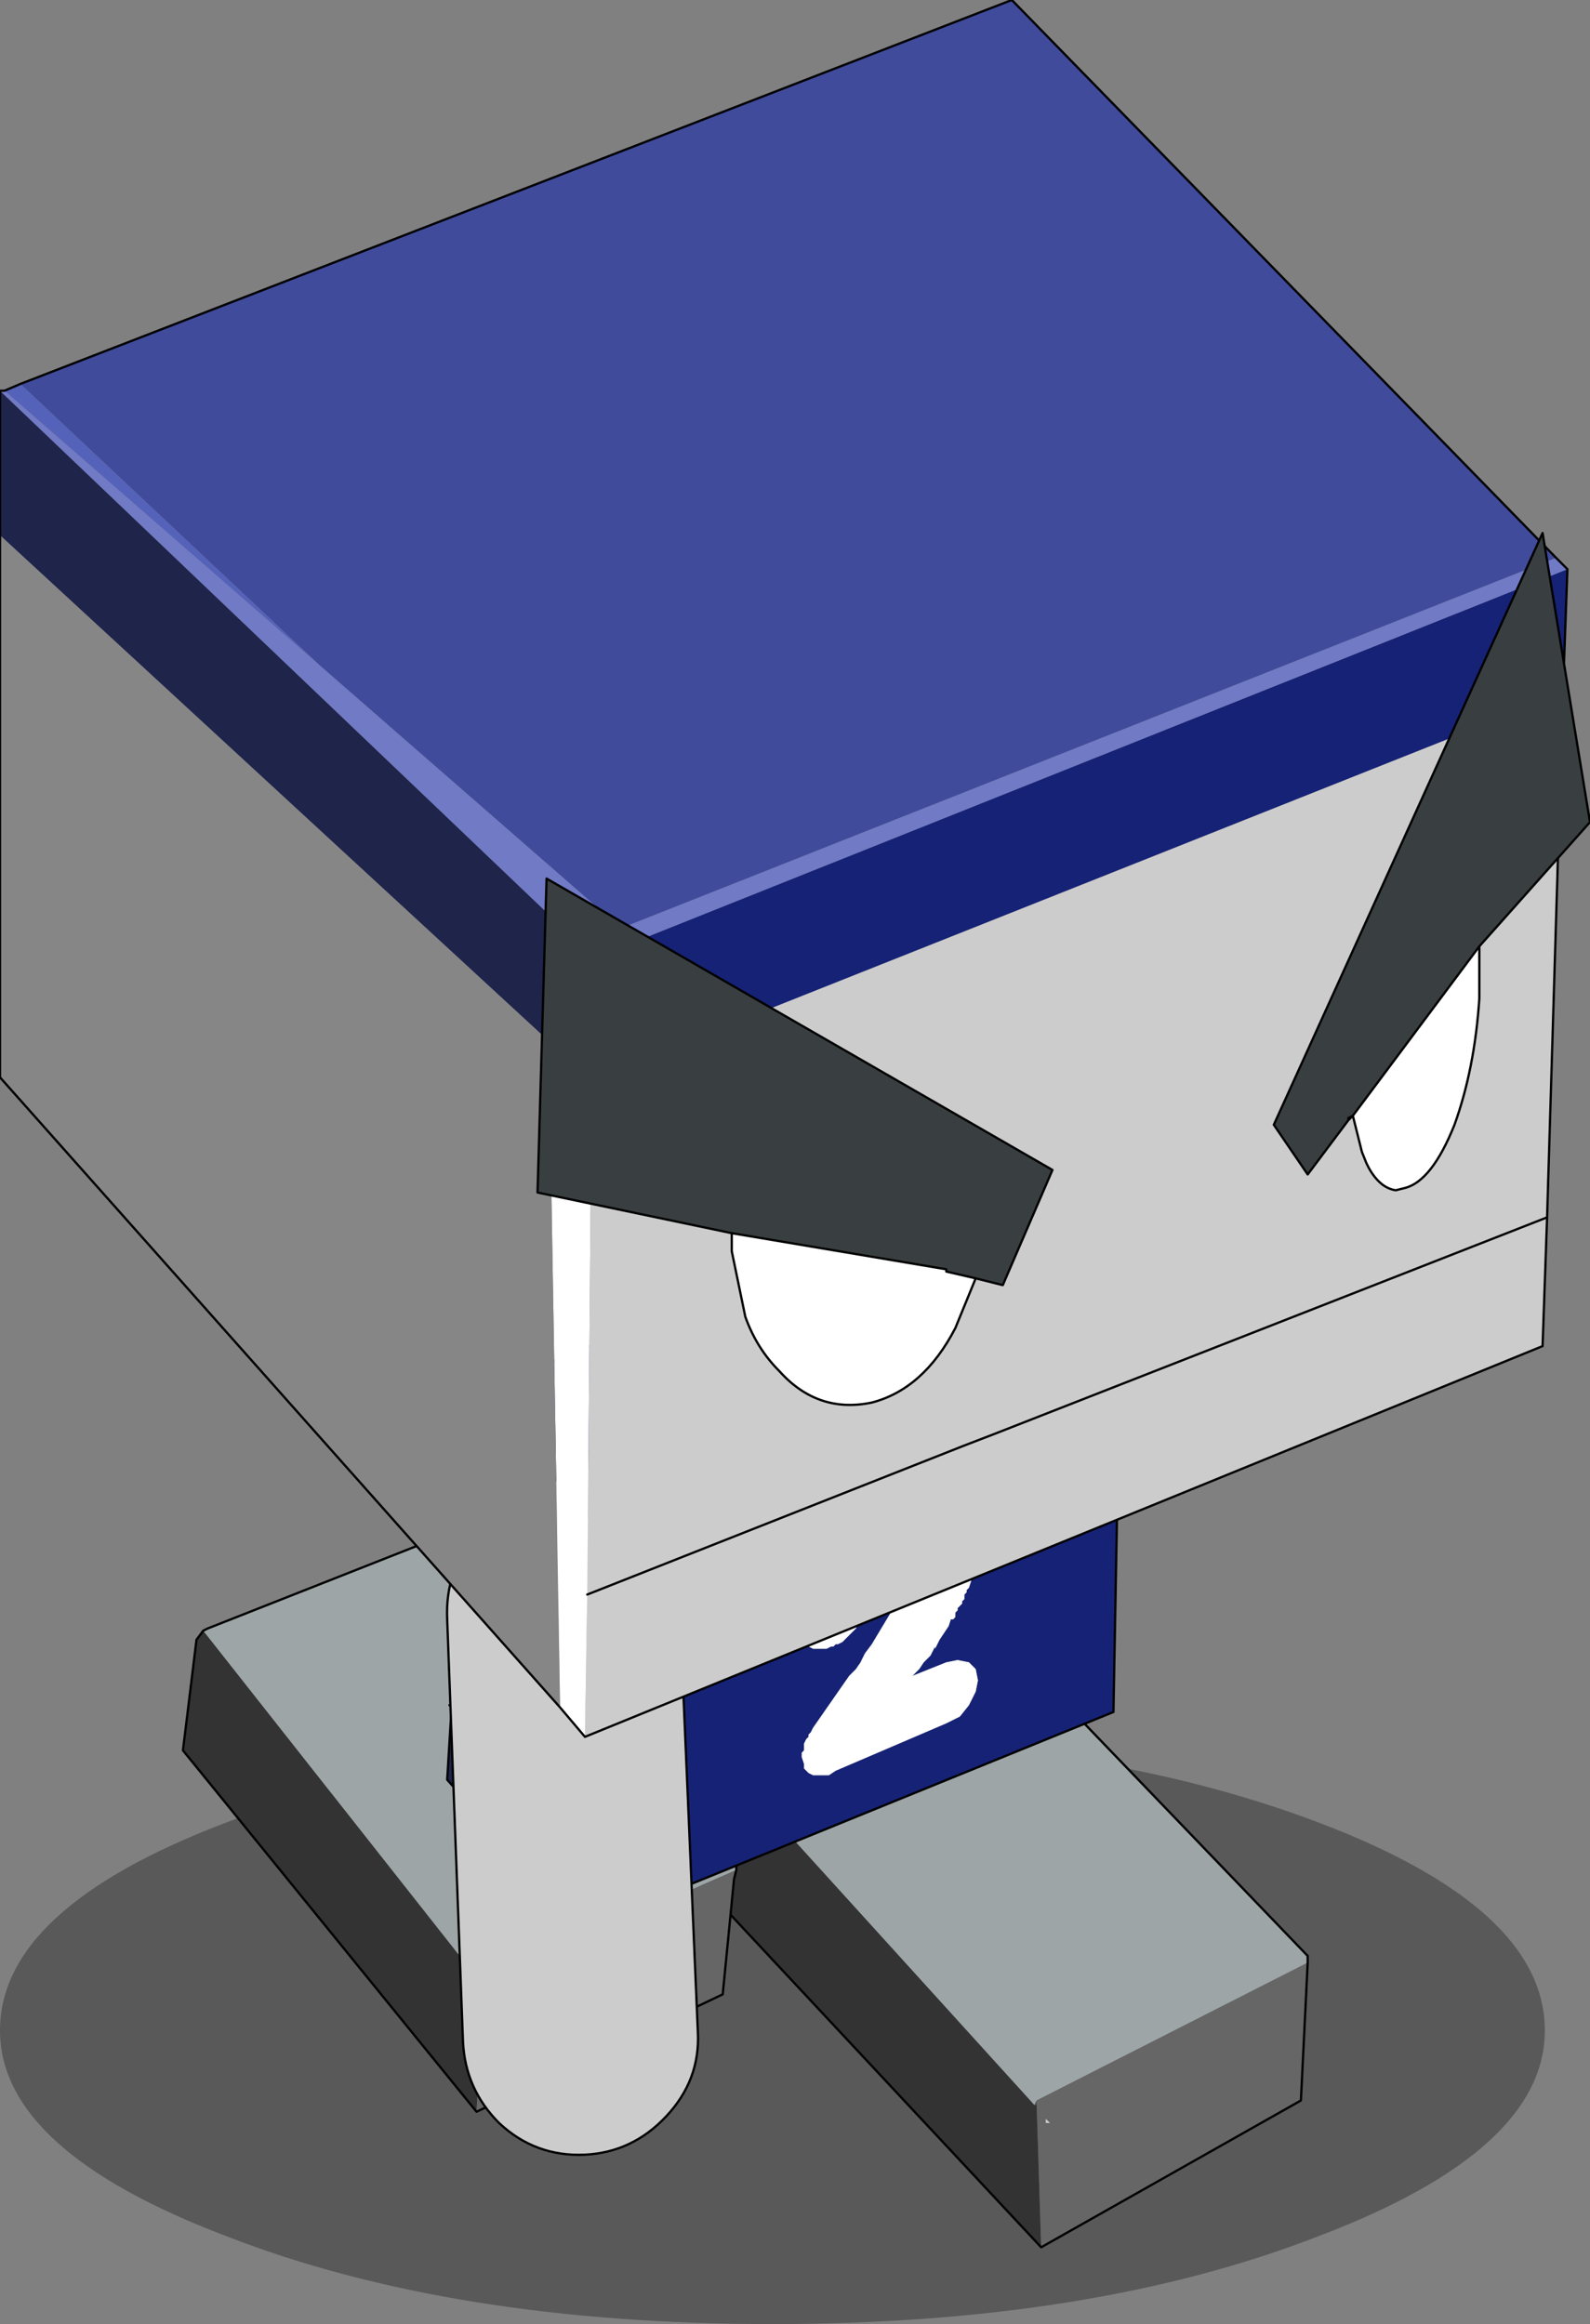<?xml version="1.0" encoding="UTF-8" standalone="no"?>
<svg xmlns:xlink="http://www.w3.org/1999/xlink" height="51.45px" width="35.2px" xmlns="http://www.w3.org/2000/svg">
  <rect width="100%" height="100%" fill="#808080" stroke="none"/>
  <g transform="matrix(1.0, 0.0, 0.0, 1.0, 14.95, 34.7)">
    <path d="M14.25 14.8 Q9.25 16.75 2.15 16.75 -4.95 16.75 -9.95 14.8 -14.95 12.9 -14.95 10.25 -14.95 7.55 -9.95 5.65 -4.95 3.75 2.15 3.75 9.25 3.75 14.25 5.65 19.25 7.55 19.25 10.25 19.25 12.9 14.25 14.8" fill="#000000" fill-opacity="0.302" fill-rule="evenodd" stroke="none"/>
    <path d="M8.3 12.3 L8.2 12.3 8.2 12.2 8.3 12.3" fill="#cccccc" fill-rule="evenodd" stroke="none"/>
    <path d="M8.1 15.05 L0.3 6.7 0.5 4.0 0.6 3.8 7.95 11.9 8.0 11.9 8.1 15.05" fill="#333333" fill-rule="evenodd" stroke="none"/>
    <path d="M8.0 11.9 L7.95 11.9 8.0 11.8 8.0 11.9" fill="#485051" fill-rule="evenodd" stroke="none"/>
    <path d="M0.6 3.8 L0.7 3.75 6.6 0.9 14.0 8.6 14.0 8.75 8.0 11.8 7.95 11.9 0.6 3.8" fill="#9da5a6" fill-rule="evenodd" stroke="none"/>
    <path d="M14.0 8.75 L13.85 11.8 8.1 15.05 8.0 11.9 8.0 11.8 14.0 8.75 M8.3 12.3 L8.2 12.2 8.2 12.3 8.3 12.3" fill="#666666" fill-rule="evenodd" stroke="none"/>
    <path d="M8.1 15.05 L0.3 6.7 0.5 4.0 0.6 3.8 0.7 3.75 6.6 0.9 14.0 8.6 14.0 8.75 13.85 11.8 8.1 15.05 Z" fill="none" stroke="#000000" stroke-linecap="round" stroke-linejoin="round" stroke-width="0.05"/>
    <path d="M-4.0 9.6 L-4.1 9.55 -4.1 9.5 -4.0 9.6" fill="#cccccc" fill-rule="evenodd" stroke="none"/>
    <path d="M-4.4 12.05 L-10.9 4.05 -10.6 1.6 -10.45 1.4 -4.3 9.2 -4.25 9.25 -4.4 12.05" fill="#333333" fill-rule="evenodd" stroke="none"/>
    <path d="M-4.3 9.2 L-4.25 9.15 -4.25 9.25 -4.3 9.2" fill="#485051" fill-rule="evenodd" stroke="none"/>
    <path d="M-10.45 1.4 L-10.35 1.35 -4.9 -0.8 1.35 6.6 1.35 6.7 -4.25 9.15 -4.3 9.2 -10.45 1.4" fill="#9da5a6" fill-rule="evenodd" stroke="none"/>
    <path d="M1.35 6.7 L1.3 6.9 1.05 9.45 -4.4 12.05 -4.25 9.25 -4.25 9.15 1.35 6.7 M-4.0 9.6 L-4.1 9.5 -4.1 9.55 -4.0 9.6" fill="#666666" fill-rule="evenodd" stroke="none"/>
    <path d="M-10.45 1.4 L-10.35 1.35 -4.9 -0.8 1.35 6.6 1.35 6.7 1.3 6.9 1.05 9.45 -4.4 12.05 -10.9 4.05 -10.6 1.6 -10.45 1.4 Z" fill="none" stroke="#000000" stroke-linecap="round" stroke-linejoin="round" stroke-width="0.05"/>
    <path d="M-4.95 3.05 L-2.7 5.55 -2.9 7.05 -2.9 7.1 -5.05 4.7 -4.95 3.05" fill="#1f244b" fill-rule="evenodd" stroke="none"/>
    <path d="M-4.95 3.05 L-4.85 3.0 -0.95 1.9 1.35 4.2 1.3 4.2 -2.7 5.55 -4.95 3.05" fill="#404b9b" fill-rule="evenodd" stroke="none"/>
    <path d="M-2.7 5.55 L1.3 4.2 1.1 5.85 -2.85 7.2 -2.9 7.05 -2.85 7.2 -2.9 7.1 -2.9 7.05 -2.7 5.55" fill="#293063" fill-rule="evenodd" stroke="none"/>
    <path d="M-4.95 3.05 L-4.85 3.0 -5.0 3.05 -4.95 3.05 -5.05 4.7 -2.9 7.1 -2.85 7.2 1.1 5.85 1.3 4.2 1.35 4.2 -0.95 1.9 -4.85 3.0 M-2.9 7.05 L-2.85 7.2 M-2.9 7.05 L-2.9 7.1" fill="none" stroke="#000000" stroke-linecap="round" stroke-linejoin="round" stroke-width="0.05"/>
    <path d="M9.85 -5.05 L0.25 -0.8 0.05 -0.75 -3.6 -4.2 6.55 -8.35 9.85 -5.05" fill="#404b9b" fill-rule="evenodd" stroke="none"/>
    <path d="M-3.6 -4.2 L0.05 -0.75 0.0 7.15 -3.55 3.15 -3.65 -4.2 -3.6 -4.2" fill="#1f244b" fill-rule="evenodd" stroke="none"/>
    <path d="M0.05 -0.75 L0.25 -0.8 9.85 -5.05 9.7 3.2 0.0 7.15 0.05 -0.75 M4.0 -0.5 L3.7 -0.25 3.4 0.1 3.25 0.3 3.1 0.5 3.05 0.6 3.0 0.65 2.95 0.75 2.9 0.85 2.85 1.0 2.8 1.1 2.8 1.25 2.8 1.35 2.8 1.5 2.85 1.65 2.95 1.75 3.05 1.8 3.15 1.8 3.25 1.8 3.35 1.8 3.45 1.75 3.5 1.75 3.55 1.7 3.6 1.7 3.7 1.65 3.8 1.55 3.95 1.4 4.0 1.35 4.05 1.25 4.15 1.15 4.2 1.05 4.35 0.75 4.45 0.65 4.45 0.6 4.5 0.55 4.55 0.5 4.6 0.45 4.7 0.45 4.75 0.4 4.8 0.4 4.85 0.35 4.95 0.35 5.0 0.4 5.05 0.4 5.05 0.55 5.0 0.6 5.0 0.65 4.95 0.65 4.95 0.7 4.35 1.7 4.2 1.9 4.1 2.1 4.0 2.25 3.85 2.4 3.05 3.55 3.0 3.65 2.95 3.7 2.95 3.75 2.9 3.8 2.85 3.9 2.85 4.0 2.85 4.05 2.8 4.1 2.8 4.2 2.85 4.35 2.85 4.45 2.95 4.55 3.05 4.6 3.15 4.6 3.25 4.6 3.4 4.6 3.55 4.5 6.0 3.45 6.3 3.3 6.5 3.05 6.65 2.75 6.7 2.5 6.65 2.25 6.5 2.1 6.25 2.05 6.0 2.1 5.25 2.4 5.4 2.25 5.5 2.1 5.65 1.95 5.75 1.75 5.75 1.8 5.85 1.6 5.95 1.45 6.05 1.3 6.1 1.15 6.15 1.15 6.2 1.1 6.2 1.05 6.2 1.0 6.25 0.95 6.25 0.9 6.3 0.85 6.35 0.8 6.35 0.75 6.4 0.7 6.4 0.65 6.4 0.6 6.45 0.55 6.45 0.5 6.5 0.45 6.55 0.3 6.55 0.1 6.6 -0.05 6.6 -0.2 6.55 -0.65 6.35 -0.95 5.95 -1.1 5.5 -1.15 5.35 -1.1 5.15 -1.05 4.95 -1.0 4.75 -0.9 4.35 -0.75 4.0 -0.5" fill="#162276" fill-rule="evenodd" stroke="none"/>
    <path d="M4.0 -0.5 L4.35 -0.75 4.75 -0.9 4.95 -1.0 5.15 -1.05 5.35 -1.1 5.5 -1.15 5.95 -1.1 6.35 -0.95 6.55 -0.65 6.6 -0.2 6.6 -0.05 6.55 0.1 6.55 0.3 6.5 0.45 6.45 0.5 6.45 0.55 6.4 0.6 6.4 0.65 6.4 0.7 6.35 0.75 6.35 0.8 6.3 0.85 6.25 0.9 6.25 0.95 6.2 1.0 6.2 1.05 6.2 1.1 6.15 1.15 6.1 1.15 6.05 1.3 5.95 1.45 5.85 1.6 5.75 1.8 5.75 1.75 5.65 1.95 5.5 2.1 5.4 2.25 5.25 2.4 6.0 2.1 6.25 2.05 6.5 2.1 6.65 2.25 6.7 2.5 6.65 2.75 6.5 3.05 6.3 3.3 6.0 3.45 3.55 4.5 3.4 4.6 3.25 4.6 3.15 4.6 3.05 4.6 2.95 4.55 2.85 4.45 2.85 4.35 2.8 4.2 2.8 4.1 2.85 4.05 2.85 4.0 2.85 3.9 2.9 3.8 2.95 3.75 2.95 3.7 3.0 3.65 3.05 3.55 3.85 2.4 4.0 2.25 4.1 2.1 4.2 1.9 4.35 1.7 4.95 0.7 4.95 0.65 5.0 0.65 5.0 0.6 5.05 0.55 5.05 0.4 5.0 0.4 4.95 0.35 4.85 0.35 4.8 0.4 4.75 0.4 4.7 0.45 4.6 0.45 4.55 0.5 4.5 0.55 4.45 0.6 4.45 0.65 4.35 0.75 4.2 1.05 4.15 1.15 4.05 1.25 4.0 1.35 3.95 1.4 3.8 1.55 3.7 1.65 3.6 1.7 3.55 1.7 3.5 1.75 3.45 1.75 3.35 1.8 3.25 1.8 3.15 1.8 3.05 1.8 2.95 1.75 2.85 1.65 2.8 1.5 2.8 1.35 2.8 1.25 2.8 1.1 2.85 1.0 2.9 0.85 2.95 0.75 3.0 0.65 3.05 0.6 3.1 0.5 3.25 0.3 3.4 0.1 3.7 -0.25 4.0 -0.5" fill="#ffffff" fill-rule="evenodd" stroke="none"/>
    <path d="M9.85 -5.05 L6.55 -8.35 -3.6 -4.2 -3.65 -4.2 -3.55 3.15 0.0 7.15 9.7 3.2 9.85 -5.05 Z" fill="none" stroke="#000000" stroke-linecap="round" stroke-linejoin="round" stroke-width="0.05"/>
    <path d="M-1.05 -0.7 L-0.7 0.05 Q-0.7 1.05 -1.8 1.1 L-2.45 0.9 -2.75 0.6 -3.0 0.1 -2.9 -0.5 Q-2.7 -1.1 -1.85 -1.1 -1.4 -1.15 -1.05 -0.7" fill="#ffffff" fill-rule="evenodd" stroke="none"/>
    <path d="M-1.05 -0.7 Q-1.4 -1.15 -1.85 -1.1 -2.7 -1.1 -2.9 -0.5 L-3.0 0.1 -2.75 0.6 -2.45 0.9 -1.8 1.1 Q-0.7 1.05 -0.7 0.05 L-1.05 -0.7 M-2.6 -1.95 Q-1.55 -2.35 -0.8 -1.7 -0.1 -1.05 0.1 0.95 L0.5 10.3 Q0.55 11.35 -0.2 12.15 -0.95 12.95 -2.0 13.0 -3.1 13.05 -3.9 12.3 -4.65 11.55 -4.7 10.5 L-5.05 1.15 Q-5.1 0.05 -4.4 -0.75 -3.65 -1.55 -2.6 -1.95" fill="#cccccc" fill-rule="evenodd" stroke="none"/>
    <path d="M-2.6 -1.95 Q-3.65 -1.55 -4.4 -0.75 -5.1 0.05 -5.05 1.15 L-4.7 10.5 Q-4.65 11.55 -3.9 12.3 -3.1 13.05 -2.0 13.0 -0.95 12.95 -0.2 12.15 0.55 11.35 0.5 10.3 L0.1 0.95 Q-0.1 -1.05 -0.8 -1.7 -1.55 -2.35 -2.6 -1.95 Z" fill="none" stroke="#000000" stroke-linecap="round" stroke-linejoin="round" stroke-width="0.05"/>
    <path d="M-7.85 -19.95 L-14.5 -26.2 7.45 -34.7 19.5 -22.35 -1.2 -14.15 -7.85 -19.95" fill="#404b9b" fill-rule="evenodd" stroke="none"/>
    <path d="M-14.95 -22.85 L-14.95 -26.05 -1.85 -13.55 -1.85 -10.8 -2.8 -11.65 -14.95 -22.85" fill="#1f244b" fill-rule="evenodd" stroke="none"/>
    <path d="M19.75 -22.1 L19.65 -19.35 -1.85 -10.8 -1.85 -13.55 -1.4 -13.65 19.75 -22.1" fill="#162276" fill-rule="evenodd" stroke="none"/>
    <path d="M-2.0 3.75 L-2.55 3.1 -2.8 -11.65 -1.85 -10.8 -1.95 0.6 -2.0 3.75" fill="#ffffff" fill-rule="evenodd" stroke="none"/>
    <path d="M19.65 -19.35 L19.3 -7.75 19.2 -4.9 -2.0 3.75 -1.95 0.6 6.4 -2.7 7.05 -2.95 19.3 -7.75 7.05 -2.95 6.4 -2.7 -1.95 0.6 -1.85 -10.8 19.65 -19.35" fill="#cccccc" fill-rule="evenodd" stroke="none"/>
    <path d="M-2.55 3.1 L-14.95 -10.85 -14.95 -22.85 -2.8 -11.65 -2.55 3.1" fill="#868686" fill-rule="evenodd" stroke="none"/>
    <path d="M-14.85 -26.05 L-14.5 -26.2 -7.85 -19.95 -14.85 -26.05" fill="#5562b9" fill-rule="evenodd" stroke="none"/>
    <path d="M-14.85 -26.05 L-7.85 -19.95 -1.2 -14.15 19.5 -22.35 19.75 -22.1 -1.4 -13.65 -1.85 -13.55 -14.95 -26.05 -14.85 -26.05" fill="#707ac5" fill-rule="evenodd" stroke="none"/>
    <path d="M-14.5 -26.2 L-14.85 -26.05 -14.95 -26.05 -14.95 -22.85 -14.95 -10.85 -2.55 3.1 -2.0 3.75 19.2 -4.9 19.3 -7.75 7.05 -2.95 6.4 -2.7 -1.95 0.6 M-14.5 -26.2 L7.45 -34.7 19.5 -22.35 19.75 -22.1 19.65 -19.35 19.3 -7.75" fill="none" stroke="#000000" stroke-linecap="round" stroke-linejoin="round" stroke-width="0.05"/>
    <path d="M1.25 -7.4 L-3.05 -8.3 -2.85 -15.25 8.35 -8.8 7.25 -6.25 6.65 -6.4 6.0 -6.55 6.0 -6.6 1.25 -7.4 M14.9 -9.9 L14.0 -8.7 13.25 -9.8 19.2 -22.9 20.25 -16.5 17.8 -13.75 15.0 -10.0 14.9 -9.95 14.9 -9.9" fill="#393f40" fill-rule="evenodd" stroke="none"/>
    <path d="M6.65 -6.4 L6.2 -5.3 Q5.5 -3.95 4.35 -3.65 3.15 -3.4 2.3 -4.35 1.8 -4.85 1.55 -5.55 L1.25 -7.0 1.25 -7.35 1.25 -7.4 6.0 -6.6 6.0 -6.55 6.65 -6.4 M17.8 -13.75 L17.8 -12.6 Q17.7 -11.05 17.25 -9.8 16.75 -8.55 16.15 -8.4 L15.95 -8.35 Q15.6 -8.4 15.35 -8.85 L15.3 -8.95 15.2 -9.2 15.0 -10.0 17.8 -13.75" fill="#ffffff" fill-rule="evenodd" stroke="none"/>
    <path d="M6.65 -6.4 L6.2 -5.3 Q5.5 -3.95 4.35 -3.65 3.15 -3.4 2.3 -4.35 1.8 -4.85 1.55 -5.55 L1.25 -7.0 1.25 -7.35 1.25 -7.4 -3.05 -8.3 -2.85 -15.25 8.35 -8.8 7.25 -6.25 6.65 -6.4 6.0 -6.55 6.0 -6.6 1.25 -7.4 M14.9 -9.9 L14.0 -8.7 13.25 -9.8 19.2 -22.9 20.25 -16.5 17.8 -13.75 17.8 -12.6 Q17.7 -11.05 17.25 -9.8 16.75 -8.55 16.15 -8.4 L15.95 -8.35 Q15.6 -8.4 15.35 -8.85 L15.3 -8.95 15.2 -9.2 15.0 -10.0 14.9 -9.9 14.9 -9.95 15.0 -10.0 17.8 -13.75" fill="none" stroke="#000000" stroke-linecap="round" stroke-linejoin="round" stroke-width="0.05"/>
  </g>
</svg>
